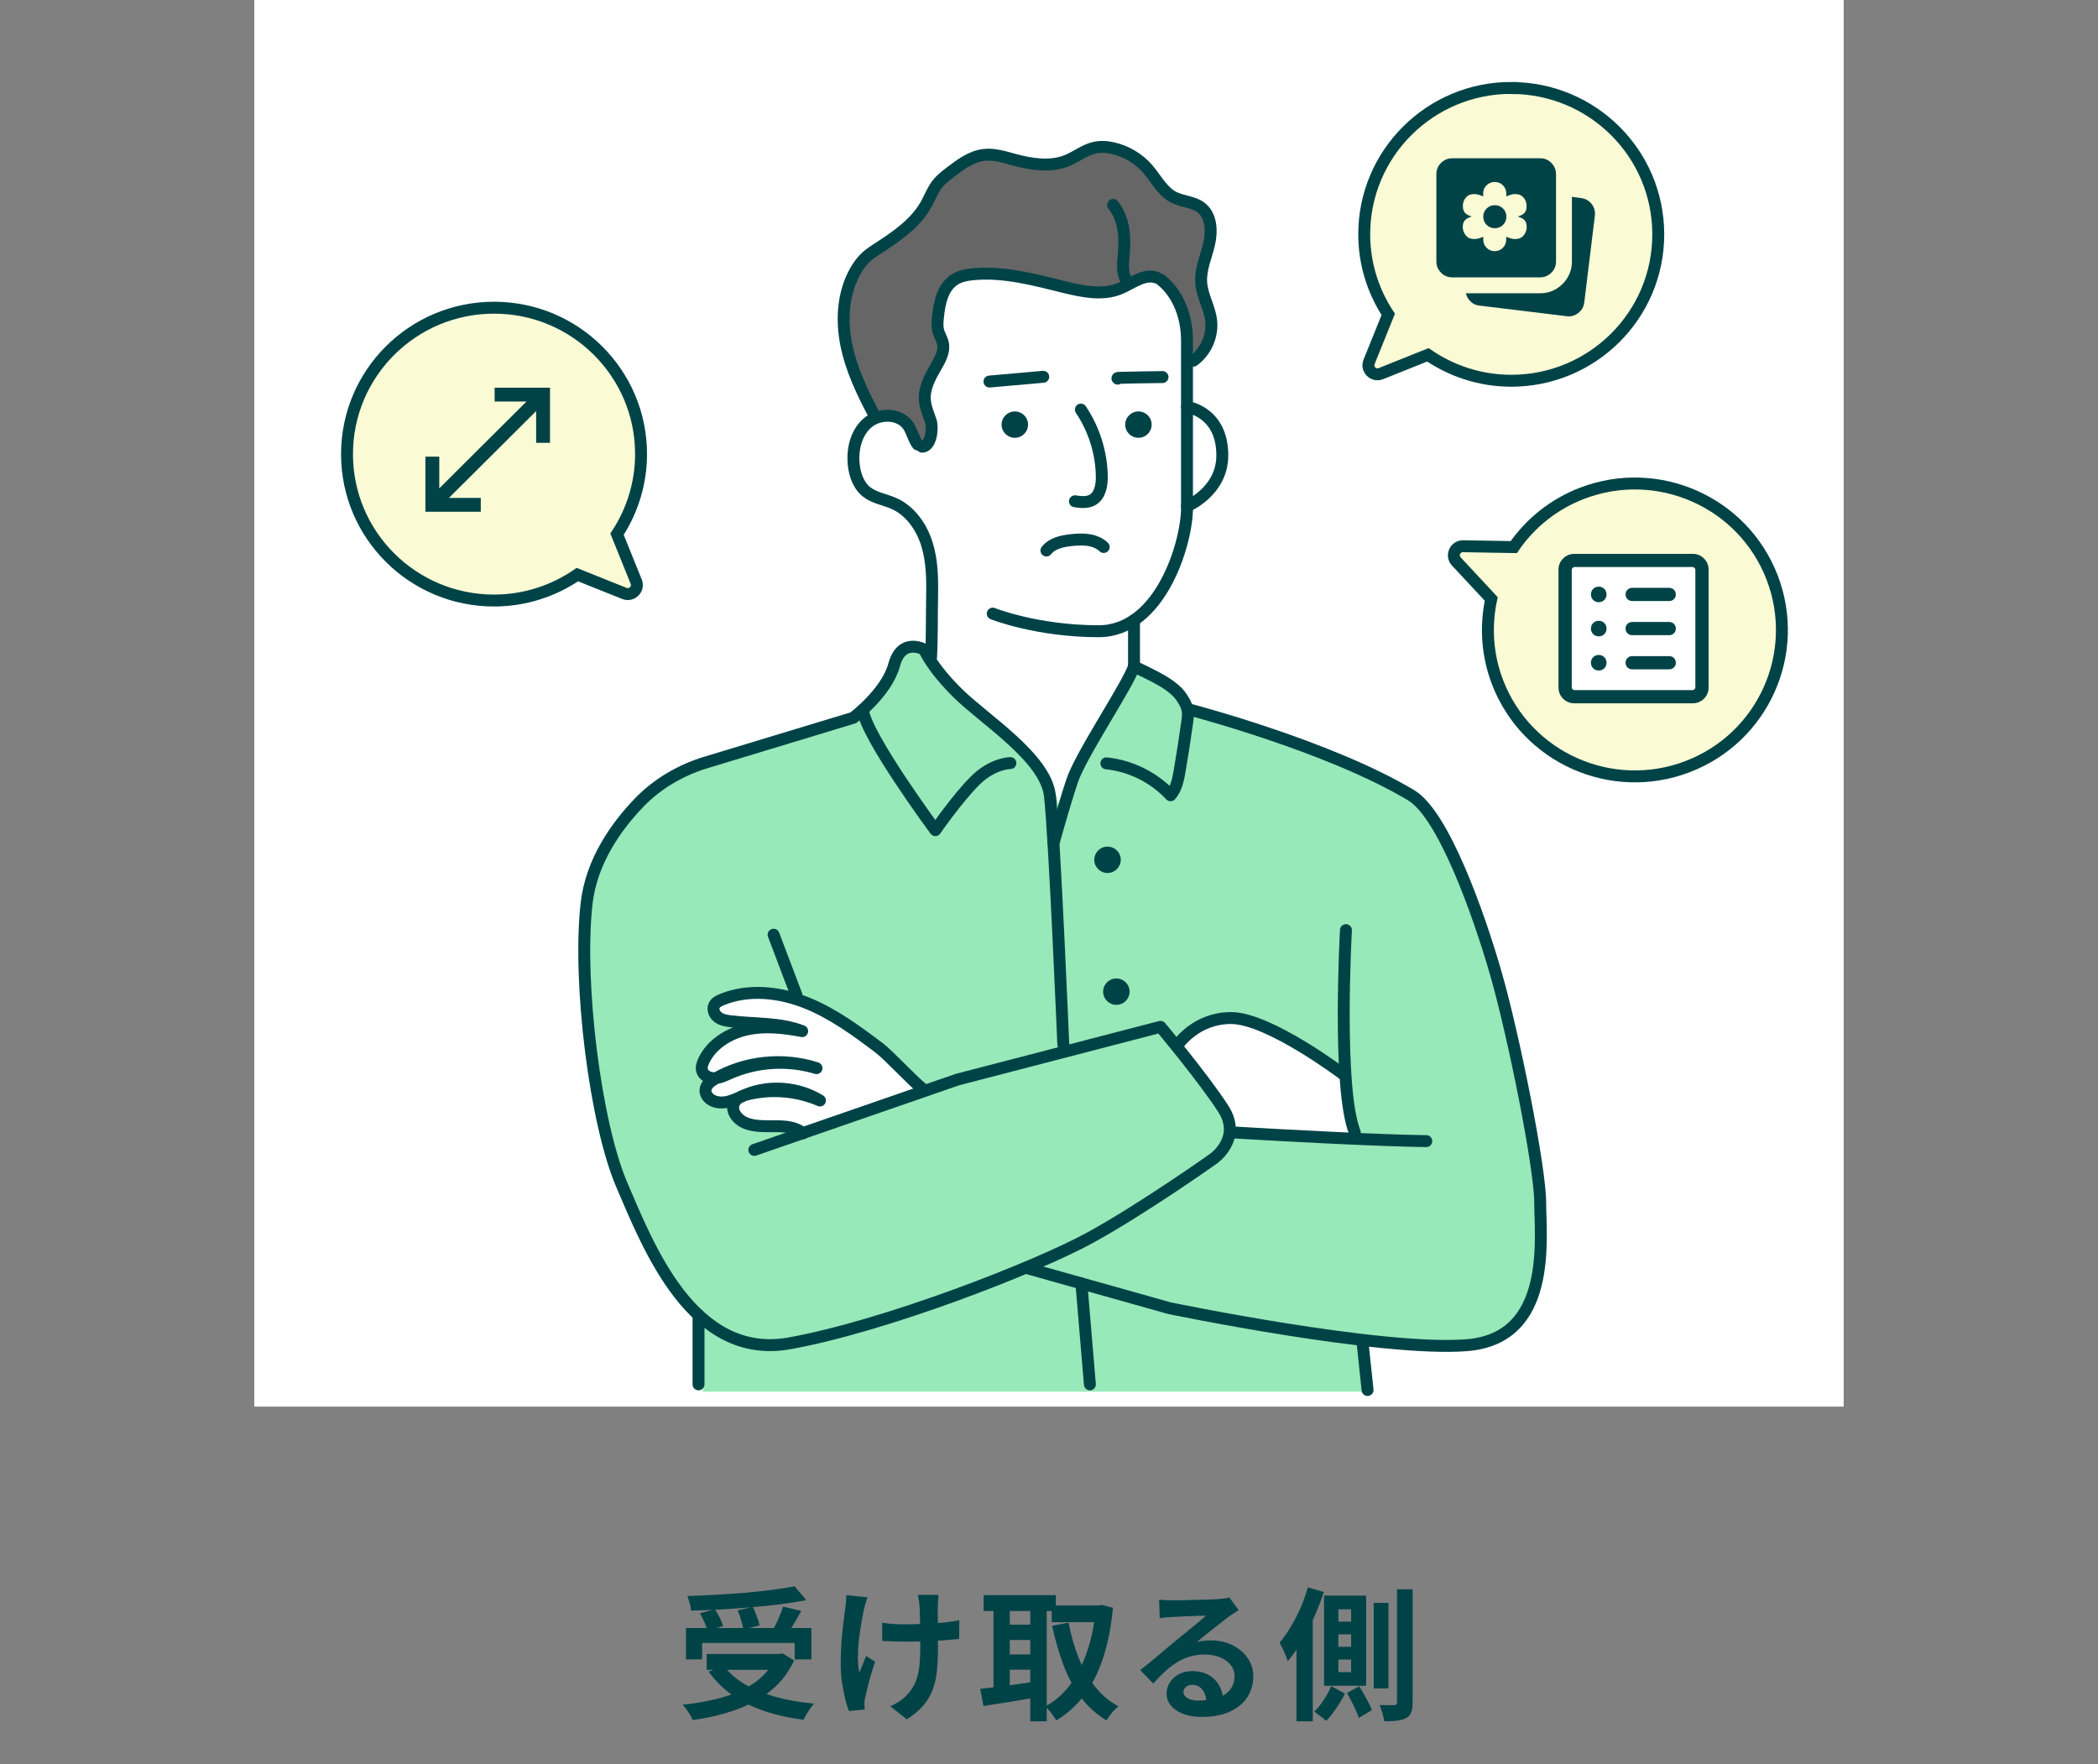 <svg width="264" height="222" viewBox="0 0 264 222" fill="none" xmlns="http://www.w3.org/2000/svg">
<rect x="0" y="0" width="264" height="222" fill="#808080" stroke="none"/>
<rect width="200" height="177" transform="translate(32)" fill="white"/>
<path d="M212.338 96.476C202.801 100.11 192.101 95.363 188.447 85.858C187.112 82.386 186.917 78.753 187.651 75.37L183.255 70.649C182.568 69.915 183.106 68.716 184.113 68.735L190.483 68.842C192.53 65.871 195.476 63.445 199.108 62.061C208.644 58.427 219.344 63.174 222.998 72.679C226.652 82.184 221.884 92.838 212.338 96.476Z" fill="#FAFAD5" stroke="#004347" stroke-width="1.5" stroke-miterlimit="10"/>
<rect x="197.5" y="71.049" width="16.25" height="16.204" fill="white"/>
<path d="M149.365 44.836C149.365 44.836 149.499 40.544 148.599 38.697C147.699 36.849 147.699 34.98 144.921 34.803C142.143 34.626 141.399 36.55 139.554 36.694C137.71 36.838 128.51 34.869 128.51 34.869C128.51 34.869 123.621 33.674 121.221 34.703C118.821 35.732 117.499 38.962 117.599 39.559C117.699 40.157 118.487 42.535 118.654 44.117C118.821 45.699 117.754 46.993 116.621 48.553C115.487 50.113 117.01 52.624 117.01 52.624C117.01 52.624 118.221 55.644 116.854 56.197C115.487 56.751 114.81 54.604 114.81 54.604C114.81 54.604 114.332 52.315 112.687 52.325C111.043 52.337 110.265 52.591 110.265 52.591C110.265 52.591 106.154 46.307 106.376 42.69C106.599 39.073 105.987 34.349 109.076 32.28C112.165 30.212 116.287 27.236 116.999 24.857C117.71 22.479 122.154 18.364 124.932 19.315C127.71 20.266 131.999 21.251 134.299 20.211C136.599 19.171 139.899 17.523 142.143 19.448C144.387 21.373 147.087 24.835 149.065 25.311C151.043 25.787 153.032 27.756 152.043 31.196C151.054 34.637 151.243 36.462 151.699 37.767C152.154 39.073 153.276 42.203 151.61 43.398C149.943 44.593 149.387 44.847 149.387 44.847L149.365 44.836Z" fill="#666666"/>
<path d="M75.442 109.441C77.409 105.237 79.92 99.905 86.809 97.106C90.387 95.657 104.298 91.819 107.287 90.723C110.276 89.628 112.076 85.181 113.376 82.969C114.676 80.756 116.387 81.774 116.387 81.774C116.387 81.774 118.742 84.075 118.353 84.894C117.953 85.712 126.531 91.819 130.587 96.177C133.742 99.573 133.465 103.357 133.187 104.872C133.587 103.213 134.709 98.943 136.265 96.542C138.22 93.522 143.198 84.075 143.198 84.075C143.198 84.075 145.42 85.181 146.82 85.933C148.22 86.686 149.92 89.44 149.92 89.44C149.92 89.44 157.642 90.712 162.165 93.235C166.687 95.757 175.42 98.456 178.709 100.757C181.998 103.058 183.198 107.306 187.842 119.762C192.487 132.23 194.309 151.545 194.387 156.755C194.465 161.966 192.087 167.033 188.476 168.681C184.865 170.329 171.92 168.913 171.92 168.913L172.576 175.119H88.387C88.387 175.119 88.742 174.776 88.387 165.683C79.909 157.419 76.576 145.25 75.176 134.785C73.965 125.747 72.142 116.499 75.442 109.441ZM154.92 141.677V142.595L170.476 143.303L169.298 135.228C169.298 135.228 159.276 128.557 155.431 128.336C151.587 128.115 148.253 131.433 148.253 131.433C148.253 131.433 154.92 140.881 154.92 141.688V141.677ZM88.353 134.752C88.542 135.383 89.276 135.715 89.942 135.681C90.031 135.681 90.109 135.659 90.187 135.648C90.12 135.681 90.042 135.715 89.976 135.759C89.409 136.091 88.798 136.544 88.765 137.197C88.731 137.673 89.042 138.126 89.442 138.392C90.098 138.823 90.954 138.823 91.709 138.624C92.176 138.502 92.62 138.303 93.053 138.104C92.754 138.281 92.498 138.513 92.353 138.834C91.92 139.797 92.776 140.892 93.742 141.301C96.053 142.286 99.109 141.014 101.042 142.618L116.042 136.976C114.876 136.08 111.82 132.772 110.642 131.887C107.753 129.708 104.798 127.528 101.431 126.19C98.065 124.851 94.176 124.431 90.831 125.814C90.465 125.969 90.087 126.157 89.898 126.511C89.631 127.019 89.898 127.683 90.365 128.026C90.831 128.369 91.42 128.469 91.998 128.535C94.998 128.9 98.142 128.679 100.953 129.774C98.665 129.343 96.298 129.066 94.031 129.553C91.754 130.04 89.565 131.389 88.576 133.48C88.387 133.878 88.242 134.343 88.365 134.763L88.353 134.752Z" fill="#97E9B9"/>
<path d="M146.032 35.179C146.032 35.179 149.365 37.391 149.365 42.922V63.941C149.365 68.322 146.032 79.429 138.254 79.429C130.476 79.429 124.921 77.216 124.921 77.216" stroke="#004347" stroke-width="1.5" stroke-linecap="round" stroke-linejoin="round"/>
<path d="M149.364 51.208C149.364 51.208 153.809 51.772 153.809 57.304C153.809 61.861 149.364 63.698 149.364 63.698" stroke="#004347" stroke-width="1.5" stroke-linecap="round" stroke-linejoin="round"/>
<path d="M115.476 55.932C114.932 55.224 114.788 54.283 114.276 53.553C113.188 51.983 110.654 51.96 109.199 53.188C107.743 54.416 107.243 56.496 107.421 58.388C107.543 59.704 108.01 61.065 109.043 61.895C110.021 62.669 111.343 62.846 112.488 63.355C114.576 64.284 115.988 66.342 116.654 68.51C117.321 70.678 117.332 73.001 117.288 75.28C117.243 77.437 117.288 80.601 117.154 82.747" stroke="#004347" stroke-width="1.5" stroke-linecap="round" stroke-linejoin="round"/>
<path d="M142.697 83.854C144.919 84.96 147.664 86.099 148.753 87.847C149.019 88.279 149.297 88.721 149.408 89.208C149.542 89.761 149.464 90.336 149.386 90.9C149.108 92.936 148.786 94.972 148.442 96.996C148.253 98.091 148.03 99.242 147.297 100.071C145.208 97.826 142.275 96.365 139.219 96.056" stroke="#004347" stroke-width="1.5" stroke-linecap="round" stroke-linejoin="round"/>
<path d="M94.92 144.697L120.476 135.847L146.031 129.21C146.031 129.21 151.587 135.847 153.953 139.564C156.32 143.281 152.698 145.804 152.698 145.804C152.698 145.804 143.809 152.109 137.142 155.76C130.476 159.41 111.587 166.822 99.365 169.035C87.142 171.247 81.587 156.866 78.253 149.122C74.92 141.379 72.698 123.679 73.809 113.722C74.409 108.324 77.62 103.91 80.431 100.989C82.731 98.611 85.653 96.907 88.82 95.945L107.365 90.325C107.365 90.325 111.576 87.172 112.52 83.654C113.465 80.137 116.309 81.741 116.309 81.741C116.309 81.741 117.131 83.854 120.465 87.172C123.798 90.491 131.531 95.292 132.109 100.082C132.687 104.872 133.798 131.422 133.798 131.422" stroke="#004347" stroke-width="1.5" stroke-linecap="round" stroke-linejoin="round"/>
<path d="M149.42 89.219C149.42 89.219 167.142 93.81 177.587 100.082C181.609 102.494 186.031 114.829 188.253 122.572C190.476 130.316 193.809 146.91 193.809 151.335C193.809 155.76 195.409 168.382 184.609 169.267C173.809 170.141 147.142 164.61 147.142 164.61L129.442 159.632" stroke="#004347" stroke-width="1.5" stroke-linecap="round" stroke-linejoin="round"/>
<path d="M136.076 161.501L137.143 174.201" stroke="#004347" stroke-width="1.5" stroke-linecap="round" stroke-linejoin="round"/>
<path d="M87.898 165.473V174.201" stroke="#004347" stroke-width="1.5" stroke-linecap="round" stroke-linejoin="round"/>
<path d="M127.143 96.022C127.143 96.022 124.92 96.022 122.698 98.235C120.476 100.447 117.698 104.463 117.698 104.463C117.698 104.463 108.898 92.56 108.576 89.307" stroke="#004347" stroke-width="1.5" stroke-linecap="round" stroke-linejoin="round"/>
<path d="M132.575 106.078C132.575 106.078 133.808 101.554 134.919 98.235C136.031 94.916 141.875 86.309 142.697 83.854V78.046" stroke="#004347" stroke-width="1.5" stroke-linecap="round" stroke-linejoin="round"/>
<path d="M145.553 34.935C143.986 34.371 142.442 35.688 140.908 36.318C138.742 37.203 136.275 36.694 133.997 36.141C130.253 35.223 126.453 34.172 122.608 34.493C121.719 34.57 120.808 34.725 120.075 35.212C118.597 36.185 118.208 38.143 118.031 39.891C117.964 40.489 117.919 41.097 118.075 41.672C118.219 42.203 118.542 42.668 118.653 43.21C118.864 44.217 118.319 45.212 117.808 46.097C117.053 47.403 116.275 48.808 116.375 50.312C116.442 51.241 116.842 52.115 117.131 53.011C117.419 53.907 117.142 56.209 116.031 56.209" stroke="#004347" stroke-width="1.5" stroke-linecap="round" stroke-linejoin="round"/>
<path d="M150.164 45.389C151.753 44.25 152.642 42.214 152.397 40.289C152.197 38.674 151.264 37.192 151.153 35.566C151.031 33.906 151.775 32.313 152.153 30.687C152.531 29.061 152.431 27.081 151.086 26.085C150.131 25.377 148.809 25.377 147.742 24.846C146.253 24.105 145.475 22.468 144.386 21.218C143.275 19.957 141.764 19.049 140.12 18.662C139.331 18.474 138.509 18.408 137.72 18.596C136.486 18.872 135.464 19.713 134.286 20.2C132.175 21.063 129.753 20.676 127.553 20.078C126.342 19.746 125.097 19.348 123.842 19.492C122.264 19.669 120.92 20.654 119.664 21.616C119.064 22.07 118.453 22.534 117.975 23.132C117.364 23.906 117.02 24.846 116.542 25.709C115.231 28.054 112.942 29.658 110.686 31.119C110.075 31.517 109.453 31.904 108.931 32.402C108.42 32.889 107.997 33.475 107.653 34.083C106.075 36.849 105.864 40.223 106.486 43.343C107.109 46.462 108.497 49.361 109.986 52.171" stroke="#004347" stroke-width="1.5" stroke-linecap="round" stroke-linejoin="round"/>
<path d="M169.365 117.041C169.365 117.041 168.254 136.954 170.477 142.485" stroke="#004347" stroke-width="1.5" stroke-linecap="round" stroke-linejoin="round"/>
<path d="M179.477 143.591C179.477 143.591 173.81 143.591 154.921 142.485" stroke="#004347" stroke-width="1.5" stroke-linecap="round" stroke-linejoin="round"/>
<path d="M148.253 131.422C148.253 131.422 150.475 128.104 154.919 128.104C159.686 128.104 169.086 135.217 169.086 135.217" stroke="#004347" stroke-width="1.5" stroke-linecap="round" stroke-linejoin="round"/>
<path d="M116.031 136.954C114.865 136.058 111.809 132.75 110.631 131.865C107.742 129.686 104.787 127.506 101.42 126.168C98.053 124.829 94.165 124.409 90.82 125.792C90.454 125.946 90.076 126.135 89.887 126.489C89.62 126.997 89.887 127.661 90.353 128.004C90.82 128.347 91.409 128.447 91.987 128.513C94.987 128.878 98.131 128.657 100.942 129.752C98.653 129.321 96.287 129.044 94.02 129.531C91.754 130.017 89.553 131.367 88.565 133.458C88.376 133.856 88.231 134.321 88.353 134.741C88.542 135.372 89.276 135.704 89.942 135.67C90.609 135.637 91.209 135.327 91.82 135.062C95.231 133.557 99.176 133.325 102.742 134.409C98.553 133.049 93.798 133.546 89.987 135.737C89.42 136.069 88.809 136.522 88.776 137.175C88.742 137.651 89.053 138.104 89.454 138.37C90.109 138.801 90.965 138.801 91.72 138.602C92.476 138.403 93.165 138.027 93.887 137.728C96.865 136.511 100.431 136.799 103.176 138.48C100.376 137.263 97.176 136.976 94.209 137.673C93.476 137.839 92.676 138.137 92.365 138.823C91.931 139.786 92.787 140.881 93.754 141.29C96.065 142.275 99.12 141.003 101.053 142.607" stroke="#004347" stroke-width="1.5" stroke-linecap="round" stroke-linejoin="round"/>
<path d="M136.01 51.54C137.665 54.007 138.599 56.961 138.643 59.925C138.665 61.065 138.432 62.403 137.421 62.934C136.776 63.277 135.988 63.189 135.265 63.078" stroke="#004347" stroke-width="1.5" stroke-linecap="round" stroke-linejoin="round"/>
<path d="M138.887 68.831C138.376 68.344 137.687 68.067 136.987 67.957C136.287 67.846 135.576 67.89 134.864 67.957C133.687 68.079 132.398 68.344 131.676 69.273" stroke="#004347" stroke-width="1.5" stroke-linecap="round" stroke-linejoin="round"/>
<path d="M146.287 47.447C144.443 47.469 142.587 47.502 140.743 47.547C140.687 47.547 140.62 47.557 140.609 47.613C140.598 47.668 140.709 47.657 140.676 47.613" stroke="#004347" stroke-width="1.5" stroke-linecap="round" stroke-linejoin="round"/>
<path d="M131.275 47.414L124.509 48.011" stroke="#004347" stroke-width="1.5" stroke-linecap="round" stroke-linejoin="round"/>
<path d="M127.699 55.091C126.778 55.091 126.032 54.348 126.032 53.432C126.032 52.515 126.778 51.772 127.699 51.772C128.619 51.772 129.365 52.515 129.365 53.432C129.365 54.348 128.619 55.091 127.699 55.091Z" fill="#004347"/>
<path d="M143.253 55.091C142.333 55.091 141.587 54.348 141.587 53.432C141.587 52.515 142.333 51.772 143.253 51.772C144.174 51.772 144.92 52.515 144.92 53.432C144.92 54.348 144.174 55.091 143.253 55.091Z" fill="#004347"/>
<path d="M140.065 25.787C141.454 27.468 141.61 29.846 141.41 32.015C141.299 33.176 141.143 34.471 141.832 35.411" stroke="#004347" stroke-width="1.5" stroke-linecap="round" stroke-linejoin="round"/>
<path d="M100.221 125.216L97.343 117.616" stroke="#004347" stroke-width="1.5" stroke-linecap="round" stroke-linejoin="round"/>
<path d="M171.43 168.703L172.086 174.909" stroke="#004347" stroke-width="1.5" stroke-linecap="round" stroke-linejoin="round"/>
<path d="M139.365 109.85C138.444 109.85 137.698 109.108 137.698 108.191C137.698 107.275 138.444 106.532 139.365 106.532C140.285 106.532 141.031 107.275 141.031 108.191C141.031 109.108 140.285 109.85 139.365 109.85Z" fill="#004347"/>
<path d="M140.476 126.444C139.555 126.444 138.809 125.701 138.809 124.785C138.809 123.868 139.555 123.125 140.476 123.125C141.396 123.125 142.143 123.868 142.143 124.785C142.143 125.701 141.396 126.444 140.476 126.444Z" fill="#004347"/>
<path d="M190.166 11.062C179.955 11.062 171.666 19.304 171.666 29.482C171.666 33.199 172.788 36.661 174.688 39.559L172.277 45.533C171.899 46.462 172.833 47.392 173.766 47.016L179.677 44.648C182.655 46.695 186.277 47.912 190.166 47.912C200.377 47.912 208.666 39.67 208.666 29.493C208.666 19.315 200.388 11.074 190.166 11.074V11.062Z" fill="#FAFAD5" stroke="#004347" stroke-width="1.5" stroke-miterlimit="10"/>
<path d="M62.166 38.719C72.377 38.719 80.666 46.96 80.666 57.138C80.666 60.855 79.544 64.317 77.644 67.216L80.055 73.189C80.433 74.119 79.499 75.048 78.566 74.672L72.655 72.305C69.677 74.351 66.055 75.568 62.166 75.568C51.955 75.568 43.666 67.326 43.666 57.149C43.666 46.971 51.944 38.719 62.166 38.719Z" fill="#FAFAD5" stroke="#004347" stroke-width="1.5" stroke-miterlimit="10"/>
<path d="M53.531 64.395V57.459H55.276V61.452L66.254 50.523H62.242V48.786H69.209V55.722H67.465V51.728L56.487 62.658H60.498V64.395H53.531Z" fill="#004347"/>
<path d="M188.1 31.605C187.688 31.605 187.344 31.462 187.066 31.185C186.788 30.909 186.644 30.566 186.644 30.156V29.791L186.277 29.935C185.911 30.079 185.544 30.112 185.166 30.046C184.788 29.979 184.511 29.769 184.311 29.426C184.088 29.061 184.022 28.674 184.088 28.265C184.155 27.855 184.4 27.568 184.811 27.391L185.177 27.247L184.811 27.103C184.4 26.937 184.166 26.639 184.1 26.218C184.033 25.798 184.1 25.41 184.3 25.079C184.522 24.714 184.811 24.503 185.177 24.448C185.544 24.393 185.9 24.426 186.266 24.57L186.633 24.714V24.349C186.633 23.939 186.777 23.596 187.055 23.32C187.333 23.043 187.677 22.899 188.088 22.899C188.5 22.899 188.844 23.043 189.122 23.32C189.4 23.596 189.544 23.939 189.544 24.349V24.714L189.911 24.57C190.277 24.426 190.633 24.382 191 24.448C191.366 24.515 191.655 24.725 191.877 25.079C192.066 25.422 192.133 25.798 192.077 26.218C192.022 26.639 191.777 26.937 191.366 27.103L191 27.247L191.366 27.391C191.777 27.557 192.022 27.844 192.088 28.265C192.155 28.685 192.088 29.061 191.866 29.426C191.677 29.769 191.388 29.968 191.011 30.046C190.633 30.123 190.266 30.079 189.9 29.935L189.533 29.791V30.156C189.533 30.566 189.388 30.909 189.111 31.185C188.833 31.462 188.488 31.605 188.077 31.605H188.1ZM188.1 28.718C188.511 28.718 188.855 28.574 189.133 28.298C189.411 28.021 189.555 27.678 189.555 27.269C189.555 26.86 189.411 26.517 189.133 26.24C188.855 25.964 188.511 25.82 188.1 25.82C187.688 25.82 187.344 25.964 187.066 26.24C186.788 26.517 186.644 26.86 186.644 27.269C186.644 27.678 186.788 28.021 187.066 28.298C187.344 28.574 187.688 28.718 188.1 28.718ZM197.1 39.781C197.655 39.869 198.144 39.736 198.588 39.394C199.033 39.051 199.288 38.608 199.355 38.055L200.688 27.147C200.755 26.594 200.622 26.108 200.288 25.676C199.955 25.245 199.511 24.99 198.955 24.924L197.8 24.769V32.911C197.8 34.006 197.411 34.946 196.622 35.732C195.833 36.517 194.888 36.904 193.788 36.904H184.455C184.555 37.303 184.755 37.646 185.055 37.944C185.355 38.243 185.722 38.409 186.155 38.453L197.088 39.781H197.1ZM193.788 34.902C194.344 34.902 194.811 34.703 195.211 34.316C195.611 33.929 195.8 33.453 195.8 32.9V21.915C195.8 21.362 195.6 20.897 195.211 20.499C194.822 20.101 194.344 19.913 193.788 19.913H182.755C182.2 19.913 181.733 20.112 181.333 20.499C180.933 20.886 180.744 21.362 180.744 21.915V32.9C180.744 33.453 180.944 33.918 181.333 34.316C181.722 34.714 182.2 34.902 182.755 34.902H193.788Z" fill="#004347"/>
<path d="M201.176 84.373C201.455 84.373 201.688 84.279 201.876 84.091C202.064 83.904 202.158 83.671 202.158 83.394C202.158 83.116 202.064 82.884 201.875 82.696C201.687 82.509 201.453 82.416 201.175 82.416C200.896 82.416 200.663 82.509 200.475 82.697C200.287 82.885 200.192 83.117 200.192 83.395C200.192 83.672 200.287 83.905 200.475 84.092C200.664 84.279 200.898 84.373 201.176 84.373ZM201.176 80.075C201.455 80.075 201.688 79.981 201.876 79.794C202.064 79.606 202.158 79.374 202.158 79.096C202.158 78.819 202.064 78.586 201.875 78.399C201.687 78.212 201.453 78.118 201.175 78.118C200.896 78.118 200.663 78.212 200.475 78.4C200.287 78.588 200.192 78.82 200.192 79.098C200.192 79.375 200.287 79.608 200.475 79.795C200.664 79.982 200.898 80.075 201.176 80.075ZM201.176 75.778C201.455 75.778 201.688 75.684 201.876 75.497C202.064 75.309 202.158 75.076 202.158 74.799C202.158 74.521 202.064 74.289 201.875 74.102C201.687 73.915 201.453 73.821 201.175 73.821C200.896 73.821 200.663 73.915 200.475 74.102C200.287 74.29 200.192 74.523 200.192 74.8C200.192 75.078 200.287 75.31 200.475 75.497C200.664 75.684 200.898 75.778 201.176 75.778ZM205.385 84.224H210.043C210.279 84.224 210.477 84.144 210.637 83.985C210.796 83.826 210.876 83.629 210.876 83.394C210.876 83.159 210.796 82.962 210.637 82.803C210.477 82.644 210.279 82.565 210.043 82.565H205.385C205.149 82.565 204.951 82.644 204.791 82.803C204.631 82.962 204.552 83.159 204.552 83.395C204.552 83.63 204.631 83.827 204.791 83.986C204.951 84.144 205.149 84.224 205.385 84.224ZM205.385 79.927H210.043C210.279 79.927 210.477 79.847 210.637 79.688C210.796 79.529 210.876 79.332 210.876 79.097C210.876 78.861 210.796 78.664 210.637 78.506C210.477 78.347 210.279 78.267 210.043 78.267H205.385C205.149 78.267 204.951 78.347 204.791 78.506C204.631 78.665 204.552 78.862 204.552 79.097C204.552 79.332 204.631 79.529 204.791 79.688C204.951 79.847 205.149 79.927 205.385 79.927ZM205.385 75.629H210.043C210.279 75.629 210.477 75.55 210.637 75.391C210.796 75.231 210.876 75.034 210.876 74.799C210.876 74.564 210.796 74.367 210.637 74.208C210.477 74.049 210.279 73.97 210.043 73.97H205.385C205.149 73.97 204.951 74.049 204.791 74.209C204.631 74.368 204.552 74.565 204.552 74.8C204.552 75.035 204.631 75.232 204.791 75.391C204.951 75.55 205.149 75.629 205.385 75.629ZM198.12 88.5C197.559 88.5 197.084 88.306 196.695 87.919C196.306 87.532 196.111 87.059 196.111 86.5V71.694C196.111 71.135 196.306 70.662 196.695 70.275C197.084 69.887 197.559 69.694 198.12 69.694H212.992C213.553 69.694 214.028 69.887 214.417 70.275C214.806 70.662 215 71.135 215 71.694V86.5C215 87.059 214.806 87.532 214.417 87.919C214.028 88.306 213.553 88.5 212.992 88.5H198.12ZM198.12 86.841H212.992C213.077 86.841 213.155 86.805 213.227 86.734C213.298 86.663 213.334 86.585 213.334 86.5V71.694C213.334 71.608 213.298 71.53 213.227 71.46C213.155 71.389 213.077 71.353 212.992 71.353H198.12C198.034 71.353 197.956 71.389 197.885 71.46C197.814 71.53 197.778 71.608 197.778 71.694V86.5C197.778 86.585 197.814 86.663 197.885 86.734C197.956 86.805 198.034 86.841 198.12 86.841Z" fill="#004347"/>
<path d="M86.316 204.866H102.102V208.808H99.996V206.738H88.35V208.808H86.316V204.866ZM88.926 208.124H98.412V210.122H88.926V208.124ZM99.996 199.61L101.454 201.356C100.434 201.548 99.33 201.722 98.142 201.878C96.966 202.022 95.742 202.148 94.47 202.256C93.21 202.364 91.944 202.454 90.672 202.526C89.4 202.598 88.164 202.646 86.964 202.67C86.952 202.406 86.892 202.094 86.784 201.734C86.688 201.374 86.592 201.074 86.496 200.834C87.684 200.798 88.896 200.744 90.132 200.672C91.38 200.6 92.598 200.516 93.786 200.42C94.986 200.312 96.114 200.192 97.17 200.06C98.226 199.916 99.168 199.766 99.996 199.61ZM88.08 203.012L89.952 202.49C90.168 202.814 90.372 203.174 90.564 203.57C90.768 203.966 90.912 204.314 90.996 204.614L88.998 205.19C88.938 204.89 88.818 204.536 88.638 204.128C88.458 203.72 88.272 203.348 88.08 203.012ZM92.832 202.634L94.74 202.202C94.92 202.574 95.088 202.976 95.244 203.408C95.412 203.84 95.52 204.218 95.568 204.542L93.534 205.046C93.498 204.722 93.408 204.332 93.264 203.876C93.132 203.42 92.988 203.006 92.832 202.634ZM98.538 202.166L100.824 202.706C100.62 203.09 100.41 203.468 100.194 203.84C99.978 204.212 99.762 204.566 99.546 204.902C99.33 205.226 99.132 205.514 98.952 205.766L97.17 205.262C97.338 204.962 97.506 204.638 97.674 204.29C97.854 203.93 98.016 203.564 98.16 203.192C98.316 202.82 98.442 202.478 98.538 202.166ZM97.62 208.124H98.07L98.448 208.052L99.924 208.934C99.384 210.11 98.682 211.13 97.818 211.994C96.966 212.846 95.982 213.566 94.866 214.154C93.75 214.742 92.538 215.222 91.23 215.594C89.934 215.966 88.578 216.248 87.162 216.44C87.09 216.26 86.982 216.044 86.838 215.792C86.694 215.552 86.538 215.312 86.37 215.072C86.202 214.844 86.046 214.658 85.902 214.514C87.282 214.37 88.596 214.154 89.844 213.866C91.092 213.578 92.226 213.2 93.246 212.732C94.266 212.252 95.148 211.664 95.892 210.968C96.636 210.272 97.212 209.444 97.62 208.484V208.124ZM91.068 209.6C91.74 210.5 92.628 211.28 93.732 211.94C94.848 212.588 96.138 213.116 97.602 213.524C99.078 213.932 100.692 214.214 102.444 214.37C102.288 214.526 102.126 214.73 101.958 214.982C101.79 215.234 101.628 215.48 101.472 215.72C101.328 215.972 101.208 216.2 101.112 216.404C99.312 216.176 97.668 215.81 96.18 215.306C94.692 214.802 93.36 214.142 92.184 213.326C91.008 212.498 90.006 211.508 89.178 210.356L91.068 209.6ZM118.104 200.69C118.08 200.882 118.062 201.086 118.05 201.302C118.038 201.506 118.026 201.71 118.014 201.914C118.002 202.082 117.996 202.34 117.996 202.688C118.008 203.024 118.014 203.408 118.014 203.84C118.014 204.26 118.014 204.692 118.014 205.136C118.014 205.568 118.014 205.97 118.014 206.342C118.026 206.714 118.032 207.002 118.032 207.206C118.032 208.274 117.99 209.246 117.906 210.122C117.834 210.986 117.666 211.784 117.402 212.516C117.15 213.248 116.76 213.926 116.232 214.55C115.716 215.174 115.008 215.774 114.108 216.35L112.038 214.712C112.374 214.568 112.746 214.364 113.154 214.1C113.562 213.824 113.886 213.548 114.126 213.272C114.474 212.912 114.756 212.534 114.972 212.138C115.188 211.742 115.356 211.304 115.476 210.824C115.608 210.344 115.692 209.81 115.728 209.222C115.776 208.634 115.8 207.956 115.8 207.188C115.8 206.864 115.8 206.456 115.8 205.964C115.8 205.472 115.794 204.962 115.782 204.434C115.77 203.906 115.758 203.42 115.746 202.976C115.734 202.52 115.716 202.172 115.692 201.932C115.68 201.704 115.65 201.476 115.602 201.248C115.566 201.02 115.53 200.834 115.494 200.69H118.104ZM111.012 204.2C111.3 204.236 111.594 204.272 111.894 204.308C112.194 204.332 112.494 204.356 112.794 204.38C113.106 204.392 113.418 204.398 113.73 204.398C114.51 204.398 115.326 204.38 116.178 204.344C117.03 204.308 117.852 204.254 118.644 204.182C119.436 204.098 120.126 204.002 120.714 203.894L120.696 206.234C120.132 206.294 119.466 206.354 118.698 206.414C117.93 206.462 117.12 206.504 116.268 206.54C115.428 206.564 114.6 206.576 113.784 206.576C113.532 206.576 113.244 206.57 112.92 206.558C112.596 206.546 112.272 206.534 111.948 206.522C111.624 206.51 111.312 206.498 111.012 206.486V204.2ZM109.158 200.996C109.086 201.212 109.008 201.464 108.924 201.752C108.84 202.028 108.774 202.262 108.726 202.454C108.618 202.946 108.504 203.54 108.384 204.236C108.264 204.92 108.162 205.634 108.078 206.378C107.994 207.122 107.952 207.854 107.952 208.574C107.952 209.282 108.012 209.912 108.132 210.464C108.252 210.188 108.39 209.858 108.546 209.474C108.702 209.078 108.852 208.712 108.996 208.376L110.112 209.096C109.944 209.612 109.776 210.146 109.608 210.698C109.452 211.238 109.314 211.754 109.194 212.246C109.074 212.726 108.972 213.14 108.888 213.488C108.852 213.62 108.822 213.776 108.798 213.956C108.786 214.124 108.78 214.262 108.78 214.37C108.78 214.454 108.78 214.568 108.78 214.712C108.792 214.856 108.804 214.988 108.816 215.108L106.818 215.306C106.686 214.946 106.536 214.454 106.368 213.83C106.212 213.194 106.074 212.498 105.954 211.742C105.846 210.974 105.792 210.218 105.792 209.474C105.792 208.49 105.822 207.542 105.882 206.63C105.954 205.718 106.038 204.89 106.134 204.146C106.23 203.39 106.308 202.772 106.368 202.292C106.416 202.04 106.446 201.776 106.458 201.5C106.47 201.212 106.482 200.954 106.494 200.726L109.158 200.996ZM132.342 202.022H138.48V204.128H132.342V202.022ZM123.774 200.726H132.864V202.724H123.774V200.726ZM126.15 204.434H130.47V206.36H126.15V204.434ZM126.15 208.178H130.47V210.104H126.15V208.178ZM137.886 202.022H138.264L138.642 201.95L140.046 202.31C139.818 204.746 139.398 206.87 138.786 208.682C138.186 210.494 137.4 212.042 136.428 213.326C135.456 214.61 134.286 215.666 132.918 216.494C132.762 216.218 132.546 215.9 132.27 215.54C132.006 215.192 131.754 214.922 131.514 214.73C132.714 214.094 133.752 213.2 134.628 212.048C135.504 210.884 136.218 209.498 136.77 207.89C137.334 206.27 137.706 204.47 137.886 202.49V202.022ZM134.466 204.182C134.754 205.73 135.168 207.188 135.708 208.556C136.248 209.924 136.932 211.136 137.76 212.192C138.588 213.248 139.578 214.088 140.73 214.712C140.574 214.844 140.394 215.012 140.19 215.216C139.998 215.432 139.818 215.648 139.65 215.864C139.482 216.092 139.344 216.302 139.236 216.494C137.976 215.726 136.902 214.76 136.014 213.596C135.138 212.432 134.412 211.088 133.836 209.564C133.26 208.04 132.78 206.378 132.396 204.578L134.466 204.182ZM125.016 201.536H127.068V213.308H125.016V201.536ZM129.642 201.536H131.712V216.602H129.642V201.536ZM123.342 212.516C123.942 212.456 124.62 212.378 125.376 212.282C126.144 212.186 126.954 212.078 127.806 211.958C128.67 211.838 129.522 211.718 130.362 211.598L130.47 213.578C129.306 213.782 128.13 213.98 126.942 214.172C125.754 214.352 124.692 214.52 123.756 214.676L123.342 212.516ZM145.86 201.284C146.112 201.32 146.382 201.344 146.67 201.356C146.958 201.368 147.234 201.374 147.498 201.374C147.69 201.374 147.978 201.374 148.362 201.374C148.746 201.362 149.178 201.35 149.658 201.338C150.15 201.326 150.636 201.314 151.116 201.302C151.596 201.29 152.028 201.278 152.412 201.266C152.808 201.242 153.114 201.224 153.33 201.212C153.702 201.176 153.996 201.146 154.212 201.122C154.428 201.086 154.59 201.05 154.698 201.014L155.868 202.616C155.664 202.748 155.454 202.88 155.238 203.012C155.022 203.144 154.812 203.288 154.608 203.444C154.368 203.612 154.08 203.834 153.744 204.11C153.408 204.374 153.048 204.656 152.664 204.956C152.292 205.256 151.926 205.55 151.566 205.838C151.218 206.126 150.9 206.384 150.612 206.612C150.912 206.54 151.2 206.492 151.476 206.468C151.752 206.432 152.034 206.414 152.322 206.414C153.342 206.414 154.254 206.612 155.058 207.008C155.874 207.404 156.516 207.944 156.984 208.628C157.464 209.3 157.704 210.074 157.704 210.95C157.704 211.898 157.464 212.756 156.984 213.524C156.504 214.292 155.778 214.904 154.806 215.36C153.846 215.816 152.64 216.044 151.188 216.044C150.36 216.044 149.61 215.924 148.938 215.684C148.278 215.444 147.756 215.102 147.372 214.658C146.988 214.214 146.796 213.692 146.796 213.092C146.796 212.6 146.928 212.144 147.192 211.724C147.468 211.292 147.846 210.944 148.326 210.68C148.818 210.416 149.382 210.284 150.018 210.284C150.846 210.284 151.542 210.452 152.106 210.788C152.682 211.112 153.12 211.55 153.42 212.102C153.732 212.654 153.894 213.26 153.906 213.92L151.8 214.208C151.788 213.548 151.62 213.02 151.296 212.624C150.984 212.216 150.564 212.012 150.036 212.012C149.7 212.012 149.43 212.102 149.226 212.282C149.022 212.45 148.92 212.648 148.92 212.876C148.92 213.212 149.088 213.482 149.424 213.686C149.76 213.89 150.198 213.992 150.738 213.992C151.758 213.992 152.61 213.872 153.294 213.632C153.978 213.38 154.488 213.026 154.824 212.57C155.172 212.102 155.346 211.55 155.346 210.914C155.346 210.374 155.178 209.9 154.842 209.492C154.518 209.084 154.074 208.766 153.51 208.538C152.946 208.31 152.31 208.196 151.602 208.196C150.906 208.196 150.27 208.286 149.694 208.466C149.118 208.634 148.572 208.88 148.056 209.204C147.552 209.516 147.054 209.9 146.562 210.356C146.082 210.8 145.602 211.298 145.122 211.85L143.484 210.158C143.808 209.894 144.174 209.6 144.582 209.276C144.99 208.94 145.404 208.592 145.824 208.232C146.256 207.872 146.658 207.536 147.03 207.224C147.414 206.9 147.738 206.63 148.002 206.414C148.254 206.21 148.548 205.97 148.884 205.694C149.22 205.418 149.568 205.136 149.928 204.848C150.288 204.548 150.63 204.266 150.954 204.002C151.278 203.726 151.548 203.492 151.764 203.3C151.584 203.3 151.35 203.306 151.062 203.318C150.774 203.33 150.456 203.342 150.108 203.354C149.772 203.366 149.43 203.378 149.082 203.39C148.746 203.402 148.428 203.42 148.128 203.444C147.84 203.456 147.6 203.468 147.408 203.48C147.168 203.492 146.916 203.51 146.652 203.534C146.388 203.558 146.148 203.588 145.932 203.624L145.86 201.284ZM168.414 205.658V207.224H170.016V205.658H168.414ZM168.414 208.826V210.41H170.016V208.826H168.414ZM168.414 202.508V204.056H170.016V202.508H168.414ZM166.614 200.78H171.906V212.12H166.614V200.78ZM169.494 213.038L171.024 212.192C171.336 212.66 171.642 213.176 171.942 213.74C172.254 214.304 172.482 214.79 172.626 215.198L170.988 216.17C170.904 215.894 170.778 215.576 170.61 215.216C170.454 214.856 170.274 214.484 170.07 214.1C169.878 213.716 169.686 213.362 169.494 213.038ZM172.86 201.698H174.714V212.462H172.86V201.698ZM175.794 199.988H177.756V214.226C177.756 214.754 177.696 215.168 177.576 215.468C177.468 215.78 177.264 216.014 176.964 216.17C176.664 216.35 176.286 216.464 175.83 216.512C175.374 216.572 174.828 216.602 174.192 216.602C174.156 216.314 174.078 215.972 173.958 215.576C173.85 215.18 173.73 214.838 173.598 214.55C174.006 214.562 174.384 214.568 174.732 214.568C175.08 214.568 175.314 214.568 175.434 214.568C175.566 214.568 175.656 214.544 175.704 214.496C175.764 214.436 175.794 214.346 175.794 214.226V199.988ZM167.514 212.174L169.242 213.11C169.062 213.494 168.834 213.902 168.558 214.334C168.294 214.754 168.018 215.156 167.73 215.54C167.442 215.936 167.16 216.272 166.884 216.548C166.704 216.38 166.464 216.182 166.164 215.954C165.876 215.726 165.612 215.534 165.372 215.378C165.66 215.114 165.936 214.802 166.2 214.442C166.476 214.07 166.728 213.686 166.956 213.29C167.184 212.882 167.37 212.51 167.514 212.174ZM164.58 199.736L166.578 200.33C166.242 201.374 165.834 202.43 165.354 203.498C164.886 204.566 164.37 205.58 163.806 206.54C163.242 207.488 162.654 208.322 162.042 209.042C161.994 208.874 161.91 208.64 161.79 208.34C161.67 208.04 161.538 207.74 161.394 207.44C161.25 207.14 161.124 206.894 161.016 206.702C161.496 206.138 161.958 205.484 162.402 204.74C162.858 203.996 163.272 203.198 163.644 202.346C164.016 201.482 164.328 200.612 164.58 199.736ZM163.14 204.686L165.138 202.688L165.192 202.724V216.602H163.14V204.686Z" fill="#004347"/>
</svg>
